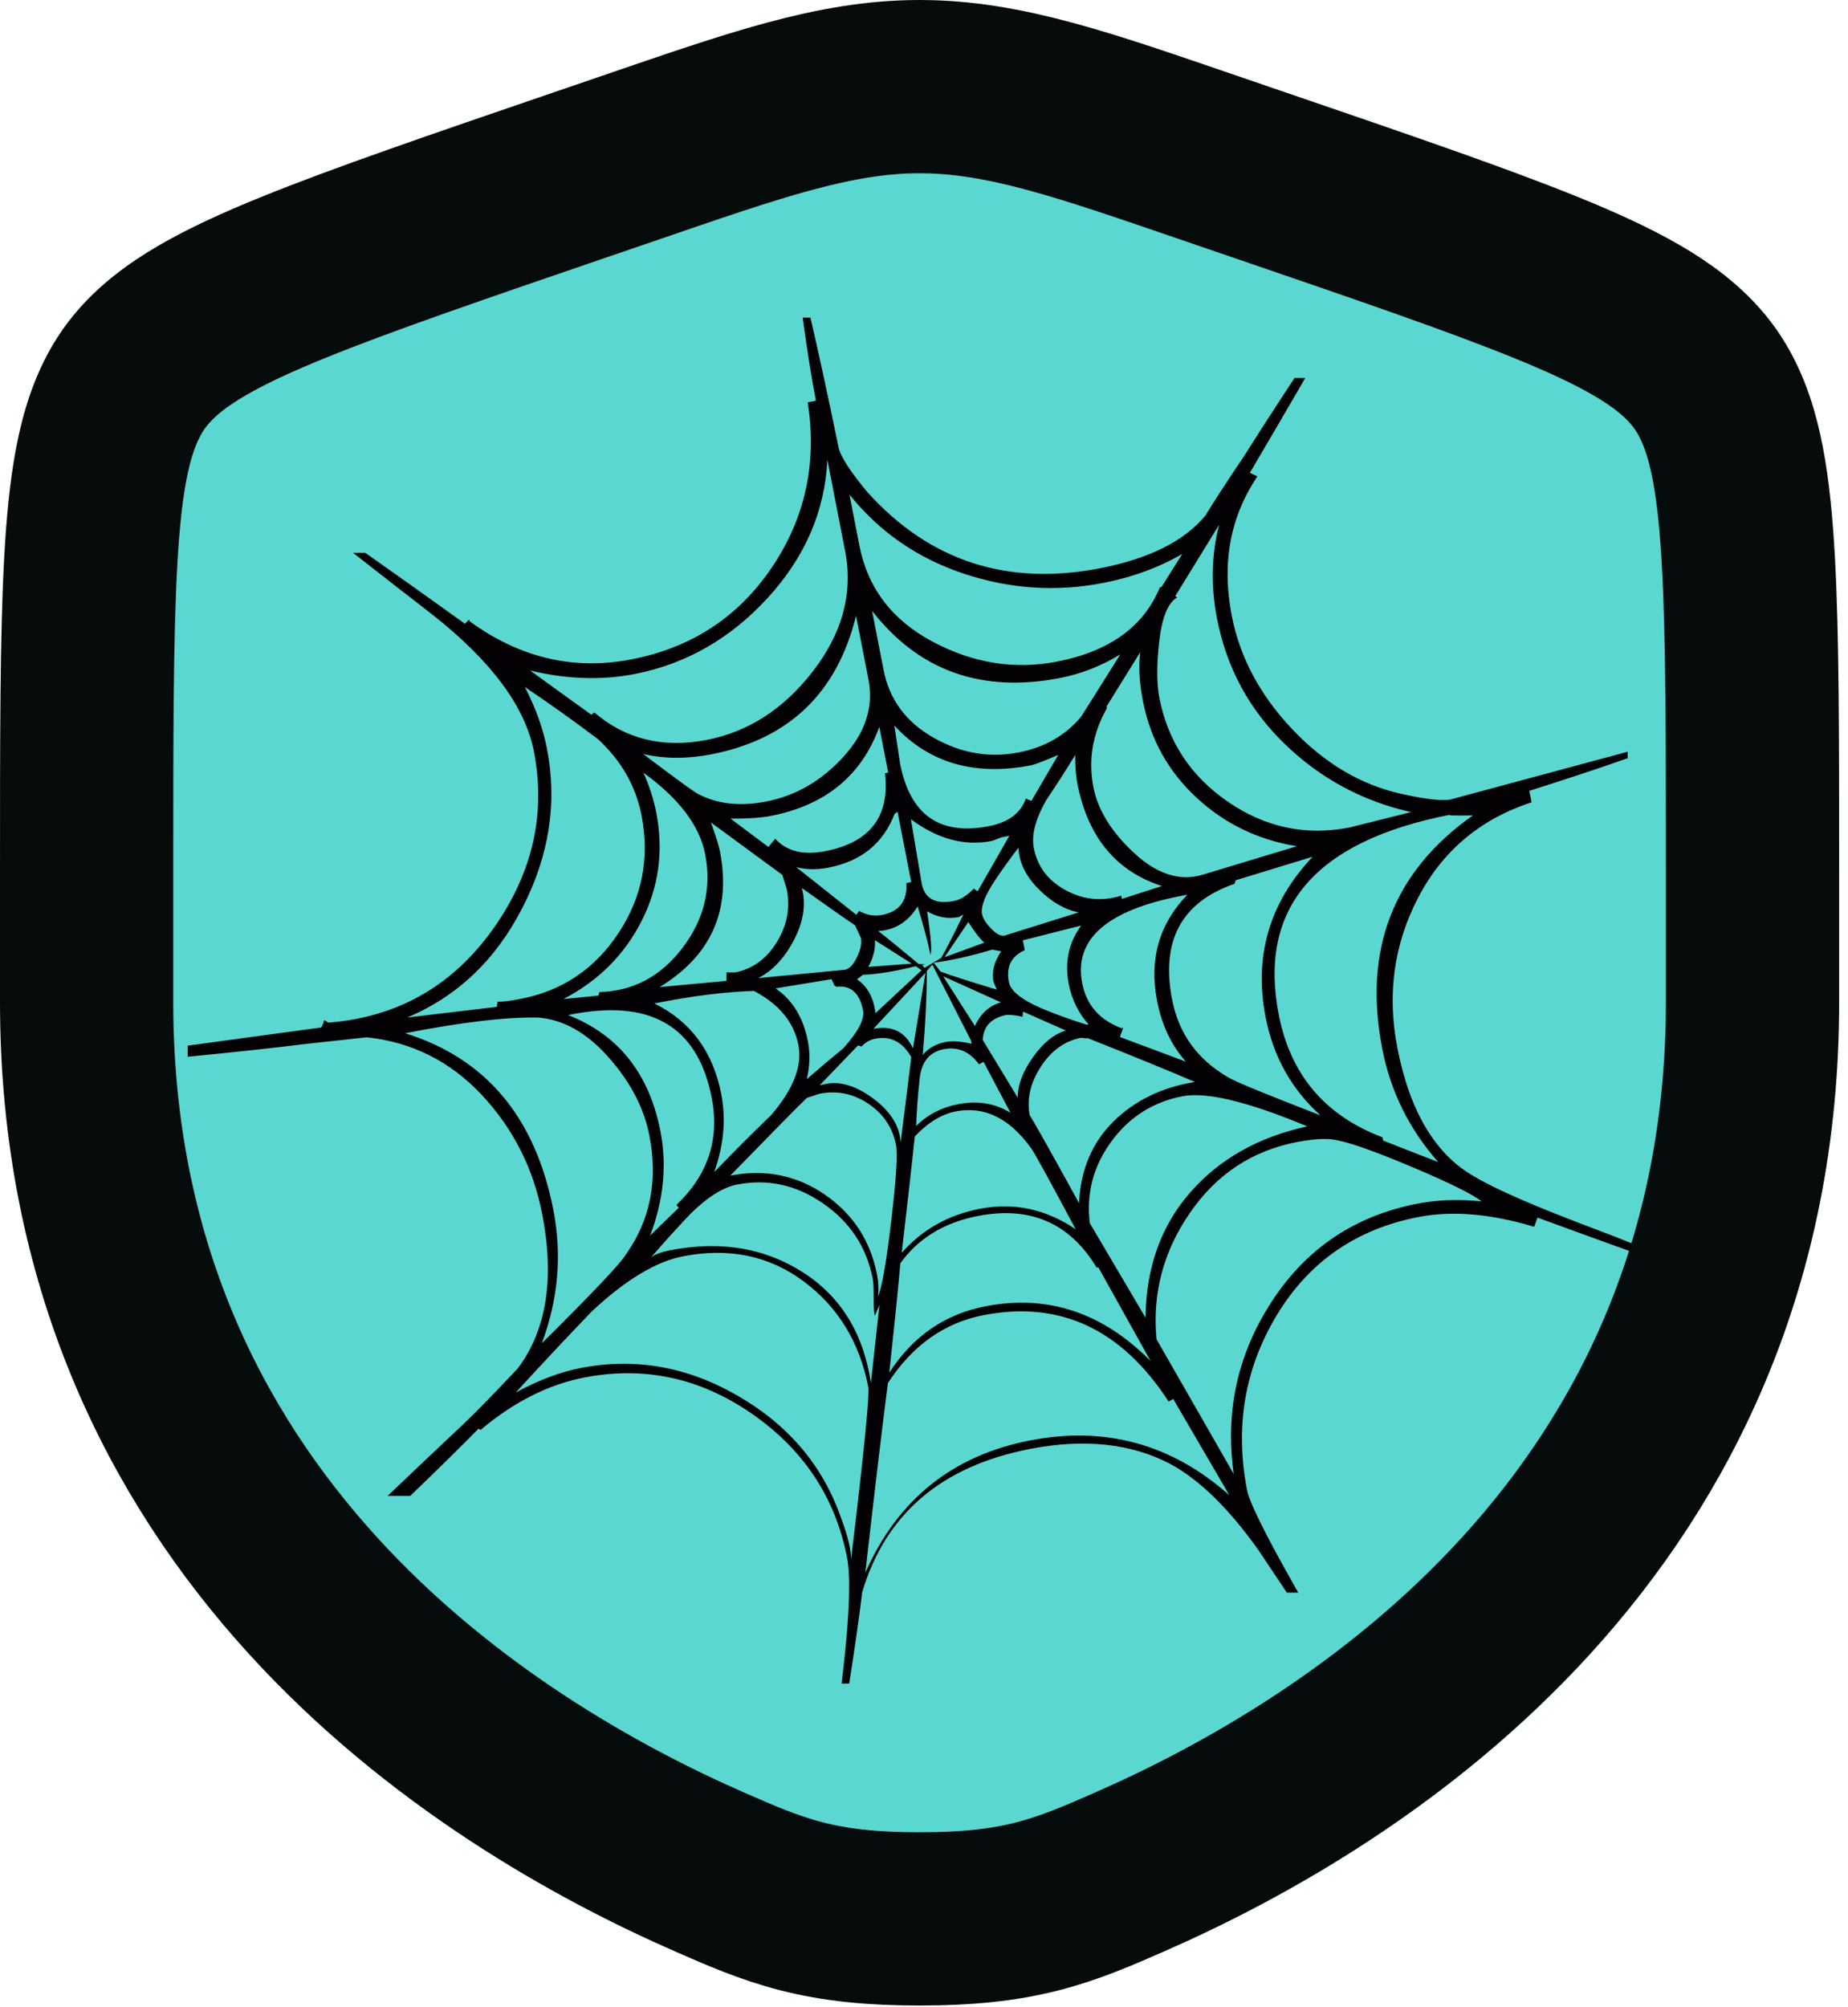 <svg width="128" height="139" viewBox="0 0 128 139" fill="none" xmlns="http://www.w3.org/2000/svg">
<path d="M63.693 6C69.583 6 75.176 7.995 83.8 10.947L87.09 12.073C95.65 15.004 102.321 17.286 107.104 19.23C109.5 20.203 111.62 21.17 113.359 22.181C114.909 23.081 116.617 24.272 117.883 25.926L118.13 26.263L118.359 26.605C119.471 28.335 120.025 30.326 120.363 32.083C120.743 34.056 120.965 36.38 121.106 38.977C121.389 44.159 121.387 51.247 121.387 60.356V69.403C121.387 105.498 94.087 122.73 78.165 129.688C76.18 130.555 74.178 131.444 71.858 132.038C69.453 132.654 66.938 132.905 63.693 132.905C60.449 132.905 57.934 132.654 55.528 132.038C53.209 131.444 51.206 130.555 49.221 129.688C33.298 122.73 6 105.498 6 69.403V60.356C6 51.247 5.998 44.159 6.28 38.977C6.422 36.38 6.643 34.056 7.023 32.083C7.385 30.209 7.99 28.068 9.257 26.263C10.541 24.432 12.374 23.141 14.027 22.181C15.767 21.17 17.886 20.203 20.282 19.23C25.065 17.286 31.736 15.004 40.296 12.073H40.297L43.587 10.947C52.21 7.995 57.803 6 63.693 6Z" fill="#5AD7D1" stroke="#060C0C" stroke-width="12"/>
<path d="M110.219 85.026C106.365 83.575 103.685 82.411 102.181 81.524C99.453 80.012 97.653 77.028 96.785 72.567C96.065 68.86 96.547 65.385 98.235 62.158C99.921 58.924 102.539 56.727 106.082 55.569L105.928 54.774C108.59 53.929 110.861 53.177 112.739 52.515V52.067L100.619 55.333C100.104 55.513 98.904 55.393 97.019 54.975C94.223 54.341 91.714 52.846 89.492 50.489C87.267 48.139 85.876 45.523 85.317 42.648C84.61 39.014 85.202 35.803 87.091 32.998L86.571 32.747C88.065 30.207 89.344 28.019 90.408 26.18H89.665C88.266 28.304 87.117 30.084 86.216 31.52C84.996 33.327 84.09 34.721 83.497 35.7C82.032 37.475 79.604 38.695 76.199 39.358C69.77 40.608 64.403 38.864 60.11 34.121C58.982 32.776 58.312 31.765 58.105 31.096C57.334 27.343 56.675 24.311 56.134 22H55.596C55.928 24.402 56.234 26.32 56.514 27.755L55.945 27.864C56.603 32.057 55.778 35.871 53.461 39.303C51.145 42.734 47.906 44.858 43.747 45.667C39.738 46.447 35.995 45.564 32.518 43.021L32.495 42.906L32.202 43.201C29.428 41.209 27.126 39.571 25.298 38.289H24.455C26.278 39.719 28.112 41.147 29.958 42.576C34.036 45.787 36.378 48.947 36.981 52.046C37.789 56.206 36.962 60.133 34.504 63.832C32.044 67.529 28.77 69.777 24.683 70.57C24.081 70.689 23.429 70.773 22.734 70.83L22.465 70.647C22.365 70.979 22.285 71.155 22.21 71.17L13 72.424V73.192C16.302 72.87 19.053 72.57 21.252 72.296L25.403 71.845C28.53 72.175 31.184 73.507 33.362 75.828C35.539 78.153 36.937 80.906 37.554 84.083C38.423 88.544 37.86 92.107 35.868 94.774C34.241 96.504 32.964 97.81 32.036 98.695C30.288 100.337 28.558 101.972 26.854 103.604H28.419C30.284 101.811 31.86 100.261 33.146 98.951L33.284 99.043C35.574 97.106 37.971 95.896 40.467 95.41C44.624 94.603 48.497 95.433 52.081 97.919C55.666 100.403 57.862 103.725 58.671 107.884C58.921 109.17 58.847 111.619 58.453 115.227L58.293 116.605H58.82C59.216 114.07 59.517 111.959 59.721 110.27C61.337 104.853 65.211 101.548 71.335 100.357C75.119 99.621 78.365 99.975 81.079 101.406C83.097 102.5 85.138 104.505 87.193 107.403C87.844 108.376 88.49 109.344 89.13 110.307H89.921L89.493 109.546C87.576 106.151 86.539 104.035 86.376 103.205C85.523 98.816 86.213 94.776 88.437 91.087C90.663 87.398 93.931 85.132 98.242 84.293C100.585 83.838 103.263 84.064 106.265 84.97L106.495 84.334C109.069 85.276 111.237 86.063 113 86.696V86.103C112.147 85.761 111.219 85.402 110.219 85.026ZM100.476 56.422C100.175 56.48 100.689 56.499 102.017 56.476C96.497 60.374 94.405 65.769 95.742 72.646C96.317 75.602 97.61 78.216 99.622 80.49L95.8 78.998L95.757 78.771C91.775 77.269 89.38 74.437 88.571 70.276C87.129 62.861 91.099 58.245 100.476 56.422ZM45.747 78.365C44.969 74.36 42.837 71.671 39.35 70.306C45.014 69.129 48.325 71.037 49.295 76.028C49.854 78.904 49.043 81.377 46.854 83.45L47.011 83.654L45.032 85.573C45.966 83.113 46.203 80.71 45.747 78.365ZM45.456 56.286C45.28 55.376 44.984 54.454 44.565 53.516C47.036 55.309 48.461 57.193 48.843 59.162C49.299 61.503 48.781 63.666 47.277 65.646C45.779 67.625 43.859 68.649 41.516 68.711L41.446 68.959L39.02 69.197C41.442 67.938 43.253 66.133 44.443 63.782C45.632 61.433 45.971 58.932 45.456 56.286ZM79.164 48.555C79.678 51.203 80.917 53.435 82.881 55.251C84.843 57.066 87.161 58.184 89.832 58.61L83.269 60.593C81.712 61.051 80.141 60.548 78.566 59.092C76.985 57.632 76.041 56.109 75.731 54.514C75.363 52.627 75.678 50.806 76.67 49.041L76.647 48.925L78.977 45.175C78.85 46.142 78.913 47.27 79.164 48.555ZM80.143 69.321C80.468 70.992 81.128 72.391 82.135 73.53L77.567 71.823L77.795 71.192L77.681 71.214C76.158 70.648 75.251 69.607 74.957 68.095C74.369 65.07 76.644 63.055 81.787 62.055L82.244 61.965C80.283 63.999 79.585 66.451 80.143 69.321ZM55.961 72.14C55.638 70.477 54.889 69.25 53.715 68.458L57.594 67.82L57.796 68.253L57.93 68.345C58.929 68.225 59.544 68.776 59.781 69.988C59.898 70.592 59.439 71.464 58.408 72.609C57.525 73.33 56.684 74.043 55.878 74.748C56.094 73.844 56.123 72.974 55.961 72.14ZM49.958 75.784C49.383 72.832 47.839 70.738 45.32 69.501L45.66 69.435C48.082 68.964 50.264 68.698 52.214 68.631C53.965 69.547 54.994 70.799 55.303 72.386C55.581 73.822 54.953 75.437 53.418 77.227C52.092 78.508 50.779 79.821 49.472 81.177C50.129 79.321 50.295 77.523 49.958 75.784ZM49.866 58.962C49.793 58.585 49.585 57.917 49.24 56.964C51.438 58.575 53.084 59.786 54.186 60.593L54.497 61.593C54.746 62.879 54.516 64.104 53.799 65.263C53.084 66.423 52.117 67.118 50.908 67.353L50.32 67.349L50.316 67.939L45.688 68.368C49.271 66.183 50.659 63.041 49.866 58.962ZM74.026 68.159C74.233 69.218 74.689 70.15 75.395 70.954L75.281 70.976C74.196 70.638 73.138 70.259 72.113 69.828C70.741 69.231 69.998 68.629 69.881 68.025C69.674 66.963 70.042 66.228 70.98 65.808C70.965 65.732 70.943 65.624 70.913 65.465L70.847 65.128L74.887 64.104C74.018 65.29 73.732 66.644 74.026 68.159ZM65.324 67.616L69.327 69.424C68.506 69.664 67.91 70.213 67.529 71.068L65.324 67.616ZM67.295 72.294C66.555 72.123 65.959 72.08 65.503 72.169C64.825 72.3 64.291 72.603 63.914 73.071C64.104 70.836 64.198 68.891 64.192 67.247L64.58 66.815L67.25 72.062L67.295 72.294ZM68.813 67.994L69.037 68.541C67.284 68.016 65.988 67.604 65.143 67.292L64.67 66.679C65.822 66.534 67.176 66.234 68.734 65.772L69.346 65.889C68.857 66.612 68.681 67.312 68.813 67.994ZM65.422 66.298L67.068 63.863C67.514 64.561 67.888 65.036 68.17 65.29L65.422 66.298ZM68.698 64.365C68.307 63.97 68.081 63.623 68.022 63.318C67.919 62.791 68.235 61.985 68.966 60.9C69.453 60.174 69.981 59.447 70.541 58.709C70.581 59.722 71.041 60.67 71.918 61.559C72.798 62.452 73.728 62.995 74.711 63.196L69.715 64.757C69.429 64.895 69.087 64.763 68.698 64.365ZM67.714 61.731L67.442 61.548C66.986 62.033 66.531 62.314 66.078 62.403C64.791 62.654 64.047 62.25 63.84 61.189L63.092 56.74C64.93 58.111 66.793 58.616 68.683 58.248C68.758 58.233 68.978 58.148 69.344 58C69.571 57.956 69.759 57.919 69.912 57.89L67.714 61.731ZM64.448 66.133C64.557 65.878 64.478 64.874 64.215 63.119C64.923 63.531 65.657 63.663 66.41 63.515L66.73 63.337C66.06 64.724 65.547 65.727 65.193 66.343L64.036 67.04L63.877 66.833L64.103 66.789L63.629 66.765C62.408 65.749 61.474 64.986 60.83 64.485C61.994 64.416 62.905 63.846 63.559 62.774C64.006 64.258 64.301 65.379 64.448 66.133ZM63.153 66.74L60.136 66.971C60.487 66.359 60.642 65.736 60.6 65.12L63.153 66.74ZM63.426 66.921L63.833 67.198L60.639 70.175C60.51 69.098 60.083 68.318 59.36 67.83L59.77 67.516C60.785 67.476 61.999 67.277 63.426 66.921ZM64.103 67.38L63.236 72.608C62.699 71.46 61.788 71.007 60.497 71.258L64.103 67.38ZM63.7 74.699C63.827 73.537 64.382 72.861 65.365 72.669C66.349 72.478 67.164 72.831 67.81 73.72L68.126 73.544L69.988 77.069C68.918 76.413 67.703 76.217 66.34 76.482C65.209 76.703 64.247 77.202 63.454 77.986C63.493 76.96 63.573 75.865 63.7 74.699ZM68.065 72.025C68.118 71.073 68.668 70.497 69.731 70.29C70.125 70.29 70.487 70.336 70.819 70.429L70.866 70.069L73.828 71.376C73.01 71.615 72.246 72.232 71.54 73.235C70.832 74.237 70.483 75.167 70.493 76.026L68.065 72.025ZM73.825 61.663C72.593 61.002 71.856 60.024 71.606 58.739C71.429 57.827 71.723 56.712 72.486 55.388C73.157 54.392 73.821 53.358 74.475 52.291C74.468 53.078 74.519 53.735 74.622 54.265C75.343 57.972 77.294 60.341 80.479 61.369L77.707 62.26L77.662 62.033C76.332 62.45 75.053 62.327 73.825 61.663ZM71.441 55.471L71.054 55.312C70.704 56.32 69.847 56.96 68.486 57.224C65.082 57.887 63.033 56.438 62.342 52.885L61.949 50.254C64.337 52.847 67.501 53.768 71.435 53.003C71.659 52.959 72.281 52.719 73.296 52.288L71.441 55.471ZM61.962 56.373L62.166 56.216L63.115 61.096L62.776 61.162C62.858 62.401 62.296 63.138 61.086 63.373C60.557 63.476 60.026 63.385 59.501 63.092L59.316 63.363L55.141 60.054C55.804 60.239 56.552 60.254 57.383 60.092C59.655 59.652 61.179 58.409 61.962 56.373ZM55.54 61.508C57.182 62.676 58.409 63.541 59.226 64.089L59.625 64.951C59.698 65.331 59.61 65.779 59.357 66.299C59.105 66.821 58.828 67.107 58.526 67.166L52.515 67.747C53.516 67.239 54.342 66.354 55.001 65.09C55.658 63.823 55.835 62.627 55.54 61.508ZM59.427 72.41L59.677 72.481C59.935 72.195 60.252 72.013 60.63 71.941C61.688 71.734 62.517 72.162 63.121 73.225L62.382 79.133C62.314 77.973 61.66 76.941 60.428 76.043C59.194 75.145 58.054 74.835 57.011 75.118L56.781 75.161L59.427 72.41ZM63.361 78.712C64.274 77.747 65.218 77.168 66.203 76.977C68.171 76.594 69.905 77.439 71.404 79.503C71.615 79.774 72.646 81.656 74.505 85.138C72.422 83.736 70.212 83.267 67.867 83.723C65.674 84.148 63.87 85.166 62.456 86.774C62.867 83.243 63.171 80.558 63.361 78.712ZM71.326 77.277C71.106 76.147 71.357 75.018 72.083 73.893C72.808 72.774 73.736 72.101 74.869 71.881C75.111 71.915 75.271 71.919 75.343 71.905C78.663 73.219 81.136 74.236 82.764 74.939C80.479 75.303 78.596 76.224 77.116 77.684C75.635 79.151 74.842 81.034 74.739 83.329C72.435 79.143 71.297 77.13 71.326 77.277ZM74.896 49.618C73.817 50.928 72.37 51.762 70.553 52.115C68.512 52.512 66.541 52.169 64.64 51.081C62.742 50 61.595 48.437 61.199 46.396L60.403 42.308C63.646 46.469 67.992 48.015 73.437 46.956C74.875 46.675 76.261 46.135 77.596 45.325C75.857 48.098 74.957 49.531 74.896 49.618ZM60.905 50.341L61.521 53.513L61.297 53.557C61.643 56.552 60.263 58.35 57.161 58.954C55.648 59.248 54.498 58.967 53.699 58.097L53.219 58.66L50.602 56.701C51.781 56.705 52.71 56.644 53.391 56.511C57.173 55.775 59.681 53.716 60.905 50.341ZM58.425 52.41C56.902 54.081 55.124 55.115 53.081 55.512C51.267 55.864 49.698 55.693 48.39 55.009C48.225 54.962 46.943 54.035 44.55 52.224C46.03 52.565 47.6 52.57 49.267 52.246C54.636 51.202 57.979 48.002 59.293 42.645L60.154 47.072C60.521 48.96 59.943 50.742 58.425 52.41ZM47.805 84.092C48.989 82.918 50.073 82.234 51.056 82.043C53.175 81.631 55.165 82.068 57.023 83.36C58.882 84.646 60.025 86.384 60.451 88.579C60.496 88.806 60.516 89.214 60.514 89.802C60.512 90.395 60.528 90.803 60.573 91.032L60.595 91.141L60.917 90.371L60.322 95.787C59.81 92.353 58.234 89.794 55.593 88.109C52.949 86.425 49.889 85.921 46.407 86.597C45.802 86.714 45.361 86.88 45.089 87.092C45.987 86.054 46.891 85.055 47.805 84.092ZM60.806 89.806C60.871 89.321 60.851 88.816 60.747 88.283C60.293 85.944 59.09 84.097 57.141 82.746C55.189 81.401 53.002 80.958 50.582 81.427C53.592 78.335 55.361 76.538 55.894 76.037L56.781 75.75C57.989 75.516 59.114 75.75 60.154 76.45C61.193 77.152 61.829 78.103 62.064 79.317C62.183 79.922 62.072 81.672 61.731 84.563C61.39 87.451 61.084 89.204 60.806 89.806ZM62.361 87.499C63.597 85.772 65.383 84.677 67.729 84.221C71.36 83.514 74.104 84.71 75.963 87.802L76.077 87.779L79.69 94.262C76.366 90.902 72.552 89.639 68.241 90.478C65.439 91.022 63.228 92.555 61.597 95.069C61.958 91.7 62.219 89.178 62.361 87.499ZM79.344 91.266L75.482 84.712C75.233 82.644 75.731 80.763 76.972 79.068C78.211 77.372 79.855 76.326 81.898 75.929C83.559 75.605 86.446 76.303 90.547 78.015C87.156 78.753 84.451 80.283 82.43 82.601C80.409 84.917 79.38 87.805 79.344 91.266ZM85.056 74.608C82.93 73.375 81.642 71.584 81.186 69.239C80.392 65.153 81.835 62.484 85.511 61.213L85.584 60.97L90.919 59.339C87.924 62.513 86.838 66.22 87.661 70.453C88.19 73.177 89.458 75.447 91.461 77.252C87.55 75.736 85.418 74.857 85.056 74.608ZM84.444 36.34C83.907 38.407 83.854 40.577 84.296 42.847C84.958 46.251 86.522 49.144 88.987 51.531C91.456 53.916 94.366 55.49 97.735 56.247L93.467 57.315C90.443 57.903 87.64 57.31 85.055 55.535C82.474 53.758 80.891 51.358 80.302 48.335C80.111 47.349 80.105 46.033 80.298 44.386C80.489 42.743 80.904 41.739 81.538 41.378L81.403 41.288L84.444 36.34ZM66.734 39.725C69.925 40.792 73.143 41.01 76.398 40.377C78.442 39.979 80.269 39.31 81.892 38.364L80.454 40.65L80.341 40.672C79.222 43.401 76.85 45.116 73.218 45.822C70.265 46.397 67.389 45.935 64.587 44.438C61.783 42.945 60.095 40.719 59.521 37.77L58.837 34.254C60.909 36.836 63.54 38.658 66.734 39.725ZM43.945 46.686C47.5 45.995 50.575 44.244 53.166 41.42C55.755 38.6 57.137 35.404 57.307 31.839L58.587 38.426C59.056 41.236 58.29 43.937 56.28 46.526C54.268 49.115 51.829 50.688 48.955 51.247C45.928 51.835 43.331 51.201 41.168 49.348L40.961 49.506L36.716 46.44C39.265 47.05 41.678 47.128 43.945 46.686ZM36.196 62.852C38.046 59.241 38.608 55.576 37.888 51.871C37.608 50.434 37.097 49.002 36.348 47.579C38.062 48.732 39.748 49.934 41.407 51.186C43.028 52.675 44.039 54.441 44.437 56.484C45.009 59.431 44.478 62.148 42.84 64.626C41.203 67.106 38.949 68.623 36.074 69.182C35.319 69.329 34.778 69.393 34.464 69.376L34.413 69.737L28.2 70.475C31.683 69.013 34.348 66.472 36.196 62.852ZM38.329 83.81C37.078 77.384 33.655 73.301 28.058 71.562C31.988 70.797 35.058 70.434 37.266 70.477C39.016 70.61 40.651 71.528 42.162 73.241C43.67 74.946 44.607 76.744 44.977 78.635C45.579 81.738 45.053 84.467 43.389 86.83C43.039 87.451 41.086 89.518 37.53 93.036C38.668 89.987 38.932 86.914 38.329 83.81ZM58.941 108.069C58.973 107.433 58.748 106.454 58.255 105.139C57.002 101.534 54.633 98.719 51.135 96.693C47.64 94.661 44.003 94.015 40.22 94.751C38.783 95.03 37.284 95.598 35.721 96.45C37.472 94.54 39.224 92.666 40.988 90.832C43.314 88.659 45.419 87.38 47.312 87.013C50.486 86.395 53.271 86.971 55.658 88.744C58.043 90.521 59.535 92.956 60.139 96.06C60.24 96.59 59.843 100.592 58.941 108.069ZM85.15 103.563C81.165 100.018 76.561 98.753 71.341 99.767C65.971 100.812 62.169 103.867 59.936 108.932C60.6 103.075 61.123 98.693 61.499 95.795C63.191 93.189 65.399 91.62 68.124 91.089C73.415 90.06 77.689 92.058 80.945 97.075L81.263 96.894L85.15 103.563ZM98.179 83.367C93.868 84.203 90.516 86.442 88.126 90.087C85.732 93.731 84.84 97.732 85.452 102.089L80.108 92.765C79.804 89.605 80.573 86.688 82.411 84.017C84.247 81.343 86.713 79.706 89.814 79.104C91.101 78.853 92.075 78.818 92.741 79.004C93.722 79.207 95.45 79.829 97.931 80.881C100.41 81.929 101.975 82.705 102.624 83.209C101.022 83.046 99.542 83.102 98.179 83.367Z" fill="#030104"/>
</svg>
